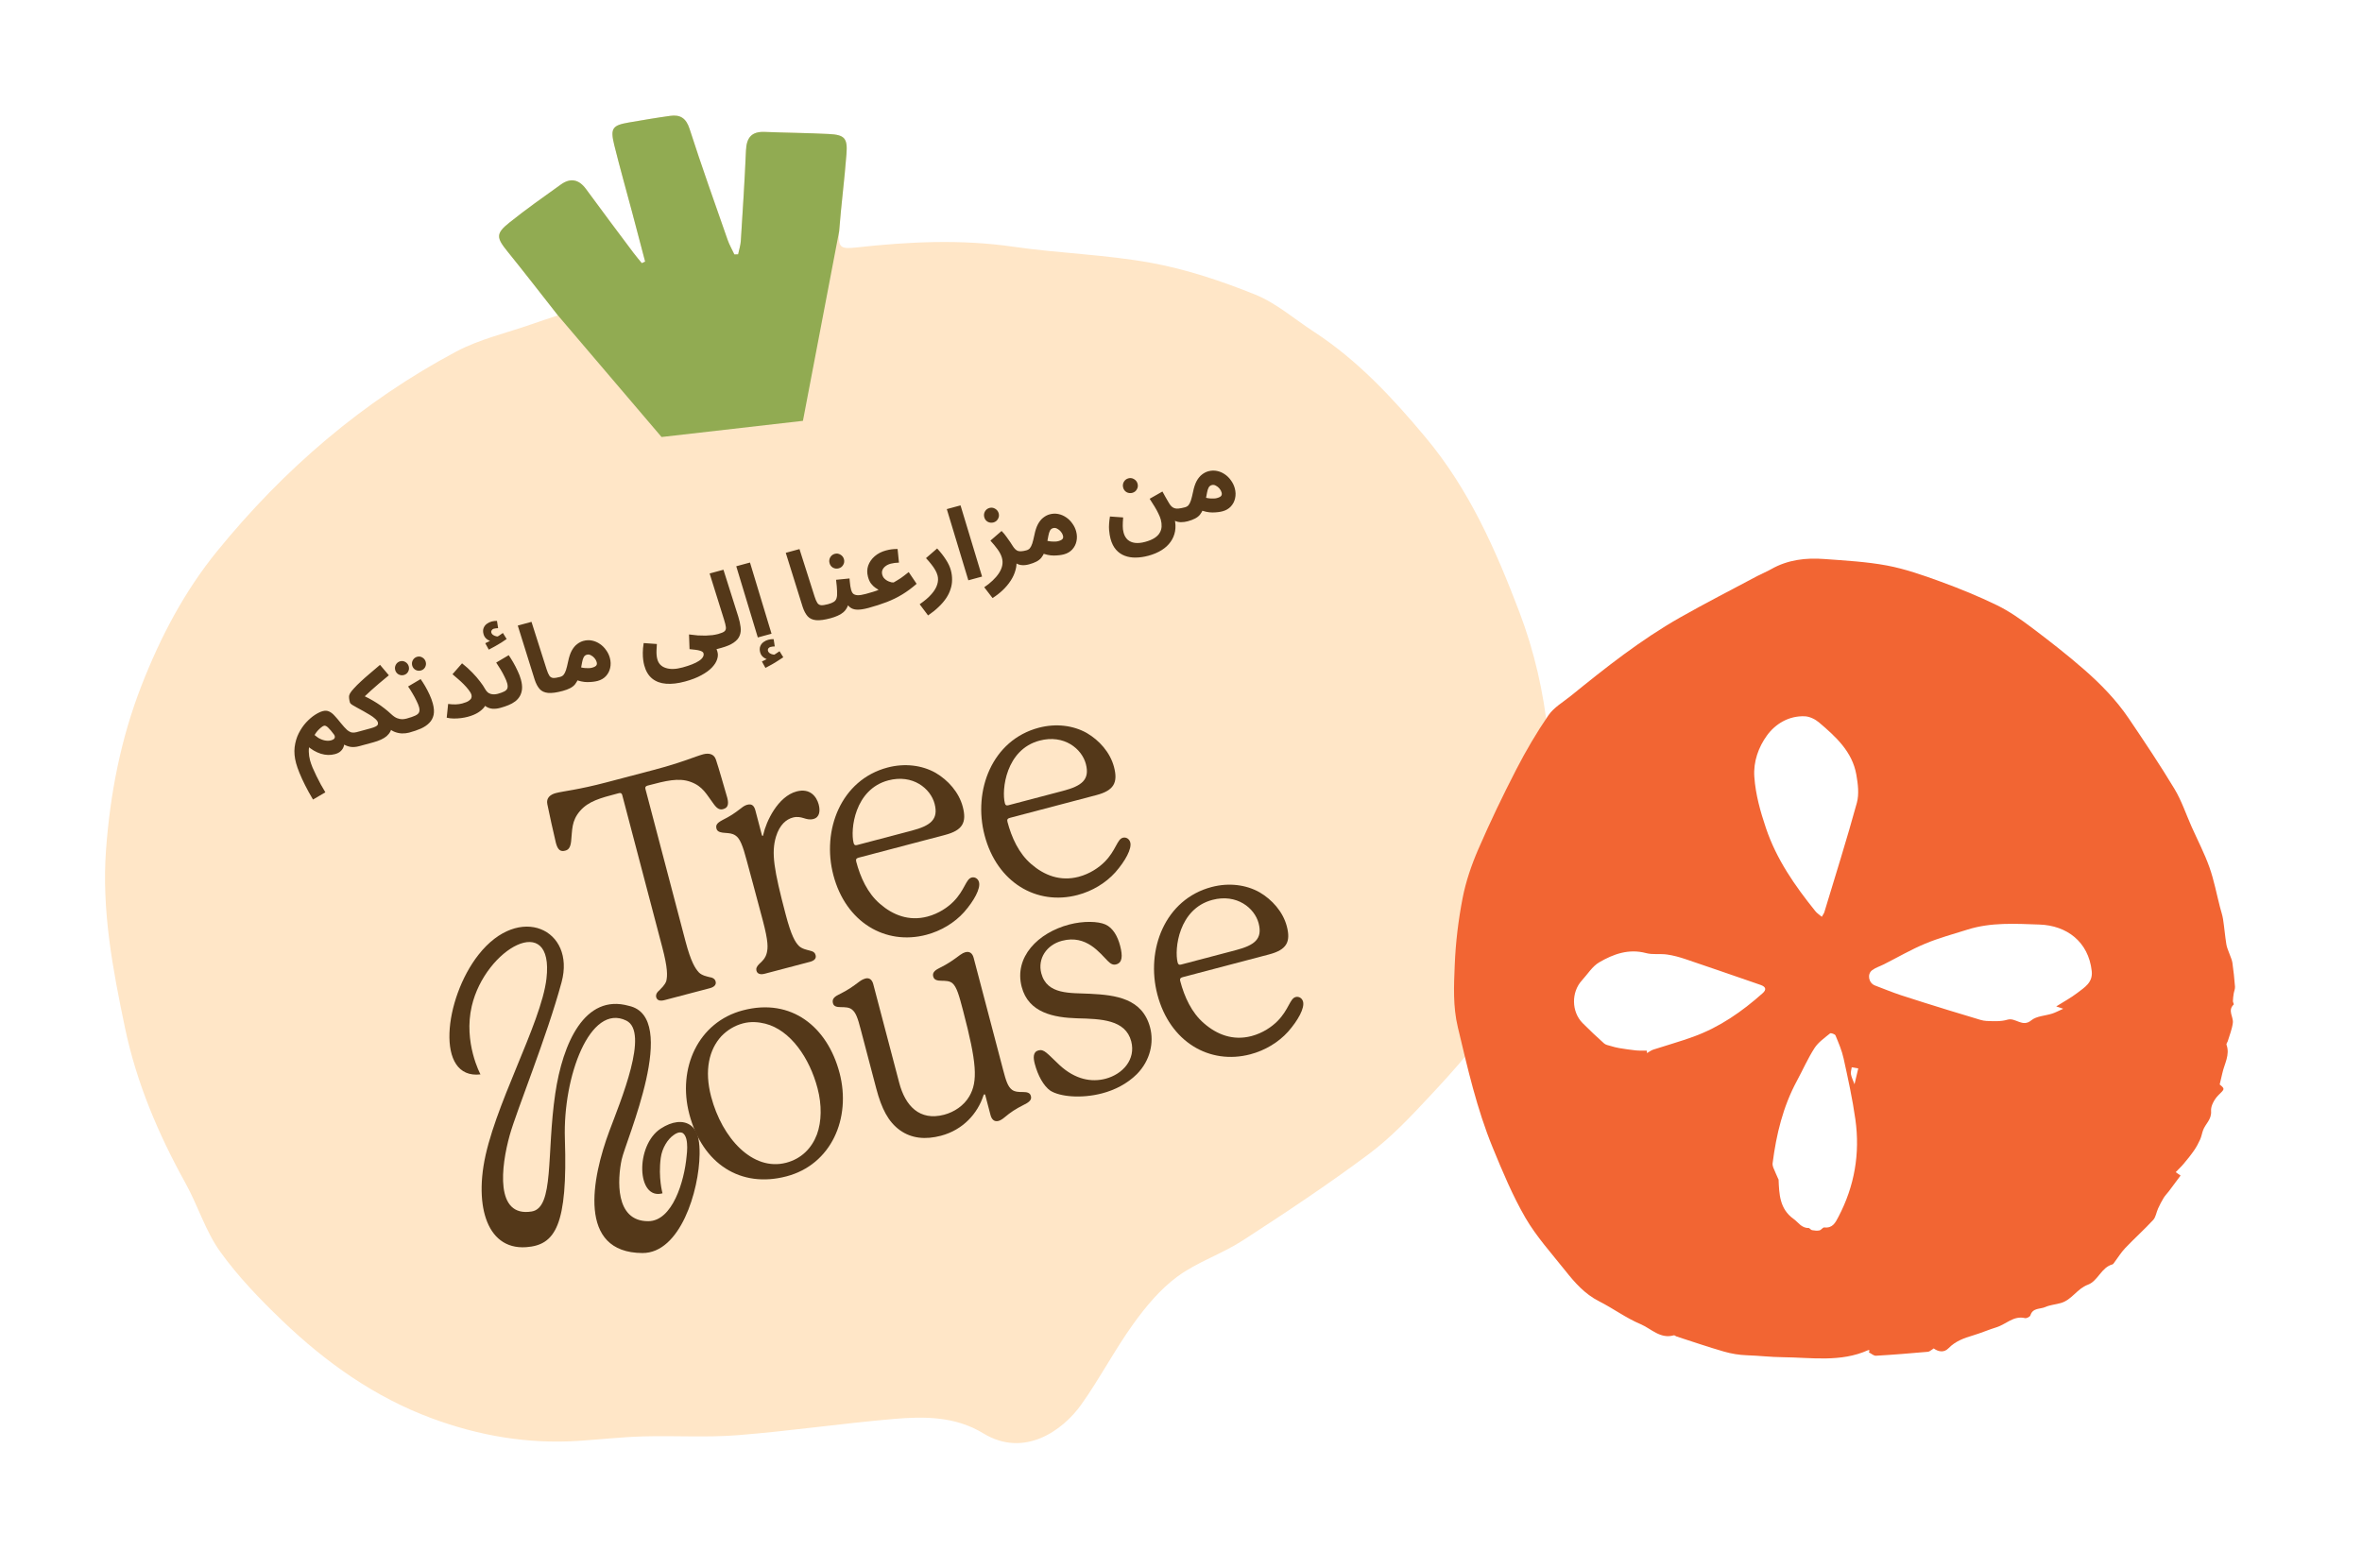 <svg width="372" height="247" viewBox="0 0 372 247" fill="none" xmlns="http://www.w3.org/2000/svg">
<g clip-path="url(#clip0_2001_218)">
<path d="M87.878 49.68C84.975 45.994 82.487 42.752 79.911 39.582C78.174 37.442 78.083 36.781 80.216 35.072C82.842 32.97 85.598 31.024 88.336 29.064C89.849 27.981 91.175 28.235 92.303 29.779C94.77 33.15 97.28 36.486 99.779 39.828C100.194 40.384 100.65 40.908 101.087 41.448C101.263 41.368 101.434 41.285 101.61 41.205C100.931 38.628 100.255 36.046 99.572 33.469C98.629 29.925 97.626 26.398 96.746 22.841C96.095 20.206 96.449 19.735 99.055 19.289C101.219 18.917 103.383 18.546 105.558 18.246C107.127 18.03 108.062 18.588 108.609 20.29C110.495 26.15 112.568 31.95 114.598 37.764C114.877 38.561 115.304 39.307 115.666 40.075C115.861 40.069 116.061 40.064 116.256 40.059C116.403 39.354 116.633 38.656 116.681 37.945C116.982 33.195 117.287 28.444 117.494 23.687C117.578 21.698 118.362 20.692 120.435 20.776C123.804 20.914 127.175 20.933 130.541 21.105C133.017 21.23 133.509 21.753 133.321 24.245C133.009 28.33 132.47 32.4 132.163 36.485C131.974 39.025 132.389 39.257 134.894 38.982C143.117 38.072 151.322 37.669 159.584 38.865C166.814 39.91 174.185 40.103 181.358 41.418C186.924 42.44 192.415 44.283 197.677 46.402C201.002 47.742 203.855 50.257 206.915 52.25C213.796 56.731 219.277 62.626 224.52 68.901C231.373 77.097 235.539 86.553 239.284 96.392C244.071 108.963 244.972 121.952 243.902 135.099C243.22 143.45 240.655 151.373 236.302 158.72C233.2 163.954 229.202 168.374 225.12 172.746C222.132 175.946 219.074 179.194 215.583 181.799C209.153 186.595 202.458 191.049 195.721 195.413C192.43 197.546 188.54 198.804 185.406 201.118C182.713 203.107 180.444 205.839 178.467 208.588C175.538 212.663 173.209 217.171 170.294 221.26C167.355 225.382 161.294 229.721 154.855 225.791C150.473 223.114 145.592 223.11 140.773 223.526C132.565 224.232 124.395 225.436 116.182 226.086C111.237 226.476 106.239 226.134 101.27 226.278C97.855 226.376 94.447 226.768 91.034 226.988C83.102 227.493 75.444 226.182 68.009 223.429C58.994 220.088 51.322 214.626 44.455 208.044C40.932 204.664 37.483 201.094 34.655 197.143C32.354 193.926 31.179 189.93 29.236 186.427C24.945 178.687 21.51 170.605 19.692 161.944C17.753 152.696 15.995 143.375 16.7 133.85C17.357 124.983 19.024 116.357 22.29 107.984C25.279 100.324 29.033 93.175 34.191 86.833C44.698 73.914 57.138 63.212 71.862 55.378C75.567 53.407 79.81 52.456 83.808 51.047C85.015 50.619 86.239 50.226 87.877 49.676L87.878 49.68Z" fill="#FFE6C7"/>
<path d="M132.155 36.49C132.463 32.406 133.002 28.335 133.313 24.25C133.505 21.758 133.01 21.236 130.534 21.11C127.168 20.939 123.797 20.92 120.428 20.782C118.355 20.698 117.574 21.699 117.486 23.692C117.284 28.448 116.975 33.2 116.674 37.95C116.63 38.661 116.396 39.359 116.249 40.064C116.053 40.069 115.854 40.075 115.658 40.08C115.297 39.312 114.87 38.566 114.59 37.77C112.56 31.956 110.487 26.156 108.601 20.295C108.055 18.594 107.124 18.035 105.55 18.252C103.376 18.551 101.212 18.923 99.048 19.294C96.442 19.741 96.088 20.211 96.739 22.846C97.619 26.404 98.621 29.93 99.565 33.474C100.252 36.051 100.924 38.633 101.603 41.211C101.427 41.29 101.255 41.373 101.079 41.453C100.642 40.913 100.187 40.389 99.772 39.834C97.273 36.492 94.758 33.156 92.296 29.784C91.167 28.24 89.841 27.986 88.329 29.07C85.591 31.029 82.839 32.974 80.209 35.077C78.071 36.787 78.166 37.444 79.904 39.587C82.476 42.758 84.968 45.999 87.87 49.685L104.19 68.842L126.457 66.296L132.148 36.495" fill="#91AB52"/>
<path d="M110.005 179.428C110.133 180.088 110.197 180.889 110.182 181.795C110.115 187.607 107.131 197.418 101.179 197.391C90.866 197.343 93.22 185.553 95.961 178.196C97.763 173.371 102.301 162.564 98.629 160.77C92.933 157.992 88.642 169.6 88.965 179.383C89.416 193.045 87.479 196.136 82.873 196.467C79.613 196.701 77.519 194.881 76.527 191.938C76.298 191.26 76.13 190.521 76.015 189.736C75.76 187.934 75.805 185.877 76.147 183.702C77.585 174.537 85.231 161.323 86.062 154.177C87.315 143.383 76.434 149.378 74.301 158.488C72.958 164.218 75.671 169.25 75.671 169.25C68.498 170.095 69.926 157.315 75.362 150.399C81.815 142.179 90.683 146.442 88.446 154.725C86.133 163.293 81.361 174.958 80.29 178.785C78.895 183.758 77.918 191.81 83.745 190.845C87.307 190.258 86.048 181.779 87.451 172.271C88.623 164.325 92.09 156.499 99.023 158.448C107.182 160.204 98.533 179.69 97.902 182.69C97.275 185.69 96.775 192.397 102.102 192.375C105.906 192.362 107.778 186.102 108.134 182.145C108.239 181.298 108.299 180.205 108.088 179.406C107.978 178.998 107.797 178.665 107.511 178.479C107.507 178.476 107.498 178.473 107.494 178.473C106.98 178.236 106.419 178.558 106.082 178.817C106.082 178.817 106.082 178.817 106.078 178.818C105.175 179.445 104.276 180.825 104.064 182.403C103.648 185.526 104.342 187.983 104.342 187.983C100.249 189.116 100.02 180.415 104.063 177.788C104.979 177.192 105.849 176.864 106.629 176.775C108.352 176.572 109.639 177.544 110.008 179.424L110.005 179.428Z" fill="#543819"/>
<path d="M113.932 127.453C113.452 127.578 113.029 127.536 112.381 126.627C111.278 125.169 110.731 123.873 108.747 123.162C106.873 122.475 104.758 123.031 102.261 123.686L101.974 123.762C101.687 123.838 101.579 124.018 101.645 124.262C101.645 124.262 101.721 124.549 107.954 148.251C108.827 151.568 109.501 152.571 110.073 153.193C110.56 153.68 111.371 153.827 111.759 153.932C112.397 154.02 112.631 154.32 112.707 154.608C112.859 155.186 112.382 155.516 111.804 155.669L104.648 157.55C104.022 157.714 103.493 157.647 103.341 157.072C103.265 156.785 103.37 156.397 103.832 156.016C104.069 155.747 104.701 155.222 104.934 154.545C105.129 153.722 105.174 152.528 104.301 149.211C98.069 125.514 97.992 125.222 97.992 125.222C97.927 124.983 97.747 124.875 97.508 124.939L97.169 125.027C94.574 125.709 92.703 126.204 91.36 127.737C89.982 129.332 90.144 130.731 89.949 132.528C89.831 133.638 89.437 133.898 89.004 134.008C88.284 134.199 87.847 133.901 87.553 132.795C87.147 131.052 86.483 128.141 86.2 126.674C85.996 125.699 86.675 125.162 87.54 124.934C88.74 124.618 90.954 124.447 95.566 123.232L102.867 121.312C107.527 120.085 109.492 119.159 110.738 118.827C111.603 118.599 112.462 118.735 112.76 119.684C113.236 121.102 114.04 123.971 114.545 125.691C114.835 126.797 114.552 127.281 113.927 127.445L113.932 127.453Z" fill="#543819"/>
<path d="M128.942 126.743C129.194 127.703 129.111 128.755 128.104 129.017C126.905 129.333 126.3 128.414 124.861 128.791C123.851 129.058 122.792 129.9 122.212 131.8C121.451 134.366 121.877 136.977 123.748 144.092C124.621 147.41 125.248 148.428 125.809 148.998C126.295 149.485 127.106 149.633 127.494 149.738C128.144 149.873 128.366 150.126 128.453 150.46C128.606 151.039 128.176 151.357 127.551 151.521L120.442 153.392C119.864 153.544 119.287 153.488 119.135 152.914C119.048 152.579 119.164 152.238 119.615 151.81C120.033 151.444 120.567 150.942 120.762 150.119C120.956 149.296 121.019 148.358 120.147 145.041C119.236 141.578 117.711 135.969 117.597 135.537C116.991 133.231 116.529 132.065 115.85 131.627C115.292 131.261 114.884 131.266 114.146 131.201C113.675 131.17 112.989 131.093 112.849 130.566C112.708 130.039 112.824 129.698 113.769 129.192C115.038 128.55 115.562 128.205 116.676 127.35C117.142 126.969 117.418 126.845 117.704 126.769C118.424 126.579 118.778 126.947 118.969 127.671C118.969 127.671 119.94 131.374 119.993 131.562C120.02 131.657 120.078 131.693 120.126 131.682C120.173 131.67 120.197 131.56 120.218 131.451C120.661 129.432 122.494 125.457 125.47 124.673C127.581 124.117 128.611 125.492 128.942 126.739L128.942 126.743Z" fill="#543819"/>
<path d="M154.186 138.964C154.453 139.975 153.413 141.891 151.833 143.692C150.325 145.372 148.197 146.655 145.892 147.26C139.456 148.956 133.207 145.304 131.249 137.855C129.389 130.787 132.438 122.844 139.787 120.909C142.523 120.189 145.239 120.553 147.349 121.744C149.29 122.879 151.025 124.786 151.63 127.092C152.274 129.544 151.629 130.795 148.841 131.526C135.441 135.054 135.248 135.103 135.248 135.103C134.91 135.191 134.744 135.339 134.848 135.724C135.491 138.176 136.621 140.706 138.605 142.395C140.604 144.131 143.131 145.161 146.064 144.391C147.841 143.922 149.274 142.929 150.167 142.025C151.951 140.217 152.11 138.483 153.022 138.239C153.548 138.099 154.049 138.432 154.185 138.96L154.186 138.964ZM134.986 133.118C134.986 133.118 135.033 133.106 143.585 130.855C146.514 130.085 147.852 129.114 147.192 126.616C146.56 124.211 143.749 121.919 139.908 122.932C134.576 124.334 133.898 130.733 134.439 132.799C134.527 133.138 134.699 133.194 134.986 133.118Z" fill="#543819"/>
<path d="M178.009 132.694C178.276 133.705 177.236 135.621 175.656 137.422C174.148 139.102 172.019 140.385 169.711 140.991C163.275 142.686 157.025 139.035 155.067 131.585C153.208 124.518 156.257 116.575 163.605 114.639C166.342 113.92 169.058 114.283 171.167 115.474C173.109 116.609 174.844 118.516 175.449 120.822C176.093 123.274 175.448 124.525 172.66 125.257C159.26 128.784 159.067 128.834 159.067 128.834C158.729 128.921 158.563 129.069 158.666 129.455C159.31 131.906 160.44 134.436 162.424 136.125C164.423 137.861 166.95 138.891 169.883 138.121C171.66 137.653 173.092 136.659 173.986 135.755C175.77 133.948 175.929 132.21 176.841 131.97C177.367 131.829 177.867 132.163 178.004 132.69L178.009 132.694ZM158.809 126.851C158.809 126.851 158.856 126.84 167.408 124.588C170.338 123.819 171.675 122.848 171.016 120.35C170.383 117.945 167.572 115.653 163.731 116.666C158.4 118.068 157.722 124.467 158.262 126.533C158.35 126.872 158.518 126.928 158.809 126.851Z" fill="#543819"/>
<path d="M132.217 168.983C134.114 176.192 130.891 183.466 123.876 185.309C116.673 187.206 110.636 183.396 108.564 175.513C106.667 168.304 109.938 161.019 116.999 159.16C124.682 157.138 130.331 161.821 132.213 168.983L132.217 168.983ZM120.534 161.262C119.433 160.986 118.23 160.893 117.026 161.21C115.682 161.564 114.534 162.277 113.605 163.24C111.689 165.337 110.898 168.578 112 172.761C113.718 179.298 118.542 184.555 123.826 183.165C126.228 182.532 127.846 180.873 128.664 178.704C129.409 176.656 129.449 174.077 128.756 171.432C127.507 166.674 124.5 162.271 120.534 161.262Z" fill="#543819"/>
<path d="M161.453 173.932C159.778 174.782 159.214 175.191 158.203 176.022C157.871 176.314 157.509 176.512 157.269 176.577C156.55 176.767 156.169 176.301 155.993 175.628C155.993 175.628 155.209 172.649 155.171 172.503C155.144 172.409 155.085 172.373 155.038 172.384C154.991 172.395 154.944 172.411 154.884 172.579C153.979 175.387 151.686 177.996 148.179 178.918C145.777 179.55 143.569 179.36 141.736 178.045C139.902 176.73 138.839 174.644 138.005 171.472L135.551 162.146C135.098 160.414 134.807 159.513 134.163 159.017C133.715 158.671 133.146 158.667 132.424 158.653C131.859 158.649 131.326 158.582 131.189 158.054C131.064 157.574 131.153 157.139 132.063 156.695C133.608 155.93 134.251 155.452 135.412 154.582C135.759 154.337 136.081 154.198 136.274 154.149C136.994 153.959 137.375 154.425 137.538 155.051C137.538 155.051 141.04 168.367 141.623 170.579C142.571 174.183 144.804 176.628 148.697 175.603C150.281 175.184 151.812 174.168 152.659 172.71C154.039 170.342 153.835 167.415 151.674 159.194C151.069 156.888 150.688 155.444 149.97 154.861C149.521 154.515 148.952 154.511 148.231 154.497C147.713 154.481 147.133 154.425 146.981 153.851C146.855 153.371 147.007 152.971 147.87 152.538C149.414 151.774 150.14 151.222 151.218 150.425C151.565 150.181 151.794 150.069 152.033 150.004C152.753 149.813 153.17 150.221 153.345 150.894L157.985 168.535C158.439 170.267 158.73 171.168 159.373 171.665C159.822 172.01 160.496 172.035 161.112 172.028C161.677 172.033 162.21 172.1 162.347 172.627C162.462 173.06 162.403 173.433 161.458 173.94L161.453 173.932Z" fill="#543819"/>
<path d="M166.869 167.78C169.378 170.102 171.949 170.504 174.111 169.936C176.848 169.216 178.903 166.877 178.16 164.039C177.261 160.628 173.432 160.506 169.658 160.416C165.982 160.304 161.986 159.557 160.912 155.472C159.674 150.762 163.494 146.929 168.394 145.641C170.603 145.058 172.93 145.116 174.091 145.632C175.315 146.184 176.03 147.537 176.411 148.981C176.841 150.614 176.759 151.666 175.795 151.917C175.316 152.043 174.964 151.879 174.477 151.392C173.235 150.176 171.113 147.191 167.271 148.2C164.821 148.843 163.392 151.019 163.997 153.325C164.896 156.737 168.552 156.394 171.674 156.549C175.785 156.751 179.936 157.303 181.136 161.872C181.757 164.229 181.166 167.055 179.057 169.202C177.511 170.74 175.557 171.714 173.591 172.232C170.277 173.104 166.901 172.759 165.417 171.812C164.348 171.065 163.447 169.401 162.967 167.575C162.716 166.615 162.68 165.7 163.545 165.471C164.457 165.231 164.899 165.938 166.874 167.783L166.869 167.78Z" fill="#543819"/>
<path d="M205.223 157.787C205.49 158.799 204.451 160.715 202.871 162.516C201.362 164.196 199.234 165.479 196.926 166.085C190.489 167.78 184.24 164.128 182.282 156.679C180.422 149.611 183.471 141.668 190.82 139.733C193.556 139.013 196.273 139.377 198.382 140.568C200.323 141.703 202.058 143.61 202.663 145.916C203.307 148.368 202.662 149.619 199.874 150.35C186.474 153.878 186.282 153.927 186.282 153.927C185.947 154.015 185.778 154.163 185.881 154.548C186.525 157 187.654 159.53 189.638 161.219C191.634 162.955 194.164 163.985 197.098 163.215C198.875 162.747 200.307 161.753 201.201 160.849C202.984 159.042 203.143 157.303 204.055 157.063C204.582 156.927 205.082 157.256 205.219 157.784L205.223 157.787ZM186.019 151.946C186.019 151.946 186.067 151.934 194.618 149.683C197.548 148.913 198.885 147.943 198.226 145.444C197.594 143.04 194.783 140.747 190.942 141.76C185.61 143.162 184.932 149.561 185.473 151.627C185.56 151.962 185.733 152.022 186.019 151.946Z" fill="#543819"/>
<path d="M49.297 125.953C48.831 125.174 48.417 124.424 48.056 123.704C47.697 122.994 47.398 122.341 47.158 121.743C46.922 121.155 46.747 120.655 46.635 120.243C46.387 119.327 46.31 118.475 46.405 117.686C46.508 116.885 46.721 116.164 47.045 115.523C47.376 114.869 47.763 114.3 48.206 113.815C48.659 113.327 49.116 112.933 49.575 112.631C50.045 112.326 50.461 112.125 50.821 112.027C51.191 111.927 51.522 111.942 51.812 112.074C52.112 112.202 52.405 112.426 52.691 112.747C52.984 113.054 53.309 113.435 53.665 113.891C54.063 114.38 54.393 114.744 54.657 114.982C54.928 115.206 55.18 115.342 55.414 115.389C55.645 115.426 55.889 115.41 56.147 115.34C56.538 115.233 56.849 115.26 57.08 115.418C57.308 115.566 57.463 115.789 57.544 116.088C57.63 116.407 57.595 116.704 57.437 116.979C57.277 117.243 56.991 117.432 56.579 117.543C56.075 117.68 55.615 117.717 55.2 117.653C54.782 117.578 54.38 117.422 53.995 117.184L54.297 116.588C54.291 116.932 54.241 117.255 54.146 117.557C54.059 117.846 53.901 118.099 53.672 118.316C53.454 118.53 53.149 118.69 52.758 118.796C52.408 118.891 52.044 118.935 51.666 118.927C51.299 118.916 50.922 118.853 50.537 118.736C50.162 118.617 49.785 118.449 49.405 118.231C49.023 118.003 48.643 117.725 48.266 117.396L48.808 117.133C48.677 117.545 48.618 117.981 48.633 118.441C48.647 118.901 48.712 119.342 48.826 119.764C48.916 120.094 49.045 120.468 49.214 120.886C49.396 121.312 49.599 121.754 49.823 122.213C50.05 122.682 50.284 123.138 50.526 123.58C50.781 124.031 51.019 124.441 51.241 124.812L49.297 125.953ZM52.136 116.628C52.332 116.574 52.479 116.507 52.578 116.425C52.685 116.329 52.739 116.221 52.739 116.099C52.749 115.975 52.703 115.844 52.599 115.706C52.42 115.456 52.252 115.242 52.093 115.064C51.944 114.884 51.804 114.734 51.672 114.615C51.551 114.493 51.434 114.409 51.322 114.362C51.22 114.312 51.123 114.3 51.03 114.325C50.896 114.361 50.744 114.452 50.574 114.598C50.401 114.734 50.233 114.89 50.071 115.066C49.909 115.243 49.778 115.411 49.677 115.571C49.574 115.72 49.521 115.829 49.517 115.896L49.193 115.437C49.477 115.747 49.786 116.011 50.121 116.23C50.465 116.435 50.812 116.573 51.162 116.643C51.513 116.714 51.838 116.709 52.136 116.628ZM56.612 117.534L56.18 115.331L58.342 114.744C58.702 114.646 58.969 114.551 59.143 114.46C59.328 114.366 59.444 114.267 59.494 114.166C59.541 114.053 59.548 113.935 59.514 113.812C59.464 113.627 59.323 113.433 59.091 113.231C58.87 113.025 58.594 112.824 58.264 112.626C57.944 112.426 57.609 112.229 57.258 112.037C56.905 111.835 56.568 111.65 56.246 111.483C55.934 111.313 55.673 111.163 55.461 111.033C55.256 110.89 55.142 110.777 55.12 110.694C55.042 110.406 54.996 110.176 54.982 110.002C54.965 109.819 54.968 109.669 54.992 109.552C55.026 109.432 55.069 109.327 55.121 109.235C55.249 109.013 55.458 108.746 55.75 108.434C56.038 108.113 56.386 107.764 56.792 107.389C57.206 107 57.674 106.586 58.195 106.146C58.714 105.695 59.266 105.225 59.852 104.734L61.243 106.379C60.645 106.862 60.113 107.305 59.648 107.708C59.19 108.097 58.779 108.458 58.416 108.788C58.06 109.106 57.742 109.402 57.463 109.677C57.194 109.949 56.954 110.202 56.741 110.437L56.585 109.252C57.131 109.513 57.63 109.764 58.083 110.006C58.535 110.248 58.962 110.497 59.363 110.753C59.764 111.008 60.148 111.28 60.513 111.568C60.889 111.853 61.263 112.171 61.635 112.523C61.959 112.822 62.263 113.027 62.547 113.138C62.842 113.246 63.111 113.3 63.354 113.3C63.605 113.287 63.823 113.256 64.008 113.205C64.4 113.099 64.705 113.126 64.926 113.288C65.154 113.436 65.309 113.659 65.39 113.958C65.476 114.277 65.441 114.574 65.283 114.849C65.123 115.113 64.842 115.3 64.441 115.409C64.101 115.501 63.72 115.544 63.298 115.537C62.874 115.519 62.455 115.423 62.043 115.248C61.63 115.072 61.274 114.777 60.973 114.361L61.824 114.196C61.759 114.568 61.65 114.901 61.498 115.196C61.354 115.479 61.157 115.731 60.908 115.954C60.656 116.166 60.353 116.353 59.999 116.515C59.646 116.678 59.237 116.822 58.774 116.947L56.612 117.534ZM64.453 115.405L64.021 113.202C64.638 113.034 65.104 112.875 65.416 112.723C65.729 112.572 65.925 112.398 66.003 112.199C66.09 111.988 66.09 111.723 66.003 111.404C65.925 111.115 65.79 110.782 65.599 110.403C65.417 110.021 65.207 109.63 64.966 109.232C64.735 108.83 64.504 108.467 64.272 108.143L66.244 106.978C66.472 107.292 66.712 107.663 66.961 108.093C67.21 108.523 67.443 108.973 67.66 109.445C67.873 109.907 68.042 110.364 68.165 110.817C68.355 111.517 68.397 112.119 68.29 112.623C68.181 113.117 67.953 113.538 67.606 113.886C67.268 114.232 66.829 114.528 66.288 114.775C65.744 115.011 65.133 115.221 64.453 115.405ZM66.29 105.622C65.992 105.703 65.706 105.67 65.434 105.523C65.17 105.363 64.998 105.139 64.92 104.85C64.839 104.552 64.872 104.267 65.019 103.995C65.177 103.72 65.405 103.542 65.703 103.461C65.991 103.382 66.268 103.423 66.532 103.584C66.797 103.744 66.97 103.973 67.051 104.272C67.129 104.56 67.095 104.84 66.947 105.112C66.797 105.374 66.578 105.544 66.29 105.622ZM63.615 106.332C63.316 106.413 63.031 106.38 62.759 106.233C62.494 106.073 62.323 105.848 62.245 105.56C62.163 105.262 62.197 104.976 62.344 104.704C62.501 104.429 62.729 104.252 63.028 104.17C63.316 104.092 63.592 104.133 63.857 104.294C64.121 104.454 64.294 104.683 64.375 104.982C64.454 105.27 64.419 105.55 64.272 105.822C64.122 106.084 63.903 106.254 63.615 106.332ZM72.782 110.823C73.245 110.697 73.589 110.56 73.814 110.41C74.038 110.261 74.179 110.107 74.235 109.948C74.291 109.789 74.299 109.632 74.257 109.478C74.19 109.231 74.039 108.962 73.806 108.672C73.582 108.379 73.319 108.08 73.015 107.775C72.712 107.471 72.402 107.185 72.086 106.917C71.78 106.646 71.506 106.411 71.264 106.212L72.771 104.493C73.375 104.97 73.917 105.458 74.395 105.958C74.871 106.448 75.274 106.914 75.603 107.355C75.943 107.793 76.202 108.176 76.379 108.503C76.551 108.81 76.745 109.034 76.96 109.175C77.182 109.302 77.416 109.371 77.662 109.382C77.909 109.392 78.145 109.367 78.371 109.305C78.763 109.199 79.068 109.227 79.289 109.388C79.517 109.536 79.672 109.759 79.753 110.058C79.839 110.377 79.804 110.674 79.646 110.949C79.496 111.211 79.216 111.397 78.804 111.509C78.351 111.632 77.938 111.678 77.565 111.647C77.191 111.615 76.85 111.498 76.541 111.295C76.231 111.091 75.938 110.806 75.662 110.439L76.658 110.384C76.654 110.695 76.536 111.014 76.305 111.342C76.081 111.657 75.748 111.958 75.306 112.243C74.872 112.516 74.33 112.74 73.682 112.916C73.373 113 73.021 113.068 72.626 113.12C72.242 113.169 71.85 113.193 71.451 113.19C71.063 113.185 70.698 113.141 70.354 113.057L70.578 110.891C71.004 110.952 71.403 110.976 71.775 110.964C72.158 110.948 72.493 110.901 72.782 110.823ZM78.824 111.504L78.391 109.3C78.844 109.177 79.191 109.05 79.431 108.918C79.682 108.784 79.842 108.619 79.911 108.423C79.976 108.218 79.966 107.955 79.879 107.636C79.801 107.348 79.666 107.014 79.475 106.635C79.294 106.253 79.083 105.863 78.842 105.464C78.601 105.065 78.37 104.702 78.148 104.376L80.12 103.21C80.338 103.527 80.572 103.9 80.822 104.33C81.071 104.759 81.304 105.21 81.52 105.682C81.744 106.14 81.918 106.596 82.041 107.049C82.195 107.615 82.252 108.114 82.215 108.544C82.174 108.964 82.06 109.337 81.872 109.665C81.692 109.979 81.447 110.255 81.136 110.495C80.833 110.721 80.482 110.915 80.084 111.079C79.687 111.242 79.266 111.384 78.824 111.504ZM76.982 102.338L76.426 101.329C76.769 101.169 77.023 101.045 77.187 100.956C77.361 100.865 77.544 100.765 77.736 100.658L77.686 101.086C77.393 101.066 77.087 100.956 76.767 100.755C76.455 100.541 76.252 100.26 76.157 99.909C76.056 99.539 76.057 99.218 76.16 98.947C76.264 98.676 76.43 98.454 76.659 98.281C76.889 98.108 77.142 97.984 77.42 97.909C77.575 97.867 77.722 97.838 77.861 97.822C78.011 97.803 78.148 97.799 78.272 97.81L78.451 98.955C78.342 98.962 78.234 98.97 78.125 98.977C78.016 98.984 77.9 99.005 77.777 99.038C77.643 99.075 77.532 99.155 77.444 99.278C77.364 99.388 77.34 99.505 77.374 99.629C77.421 99.804 77.525 99.942 77.685 100.042C77.844 100.142 78.018 100.211 78.205 100.249C78.4 100.273 78.555 100.275 78.671 100.255L77.847 100.578C78.105 100.43 78.348 100.287 78.576 100.148C78.8 99.999 79.01 99.853 79.203 99.712L79.793 100.663C79.561 100.826 79.285 101.011 78.966 101.219C78.654 101.414 78.326 101.609 77.98 101.802C77.645 101.992 77.312 102.171 76.982 102.338ZM88.619 108.844C87.662 109.104 86.894 109.208 86.316 109.154C85.748 109.099 85.305 108.893 84.988 108.537C84.667 108.171 84.405 107.673 84.201 107.043L81.546 98.546L83.707 97.959L86.082 105.421C86.231 105.889 86.379 106.231 86.525 106.445C86.672 106.659 86.87 106.777 87.119 106.798C87.378 106.816 87.734 106.763 88.187 106.641C88.578 106.534 88.884 106.562 89.104 106.723C89.332 106.871 89.487 107.094 89.568 107.393C89.655 107.712 89.619 108.009 89.462 108.284C89.302 108.548 89.021 108.735 88.619 108.844ZM88.64 108.838L88.208 106.635C88.444 106.571 88.63 106.459 88.764 106.301C88.905 106.13 89.031 105.881 89.141 105.553C89.248 105.214 89.359 104.769 89.475 104.218C89.616 103.517 89.804 102.946 90.038 102.507C90.283 102.065 90.561 101.724 90.871 101.485C91.19 101.233 91.529 101.058 91.889 100.96C92.342 100.837 92.791 100.82 93.235 100.909C93.679 100.999 94.092 101.174 94.472 101.436C94.85 101.687 95.175 102.008 95.447 102.398C95.726 102.775 95.927 103.191 96.05 103.643C96.198 104.189 96.214 104.715 96.097 105.222C95.988 105.716 95.763 106.148 95.421 106.517C95.086 106.873 94.657 107.122 94.132 107.265C93.689 107.385 93.153 107.447 92.525 107.452C91.896 107.457 91.19 107.301 90.408 106.983L90.688 104.9C91.238 105.094 91.733 105.208 92.174 105.243C92.624 105.275 92.984 105.255 93.251 105.182C93.457 105.127 93.621 105.06 93.744 104.982C93.867 104.905 93.946 104.811 93.983 104.702C94.02 104.593 94.017 104.461 93.975 104.306C93.916 104.09 93.805 103.883 93.64 103.684C93.476 103.486 93.285 103.333 93.068 103.226C92.859 103.106 92.641 103.077 92.415 103.138C92.198 103.197 92.035 103.33 91.926 103.536C91.823 103.73 91.741 103.995 91.678 104.333C91.622 104.658 91.55 105.042 91.46 105.486C91.352 106.024 91.228 106.483 91.088 106.864C90.946 107.234 90.771 107.547 90.564 107.802C90.364 108.044 90.105 108.247 89.784 108.412C89.475 108.573 89.093 108.715 88.64 108.838ZM113.554 102.074L113.121 99.871C113.595 99.742 113.922 99.603 114.103 99.455C114.281 99.296 114.354 99.077 114.322 98.798C114.288 98.509 114.189 98.105 114.026 97.585L111.761 90.342L113.938 89.751L116.276 97.14C116.459 97.732 116.58 98.279 116.639 98.783C116.706 99.273 116.657 99.723 116.492 100.132C116.337 100.539 116.022 100.907 115.547 101.234C115.083 101.559 114.419 101.839 113.554 102.074ZM101.464 104.809C101.4 104.573 101.345 104.289 101.3 103.959C101.254 103.629 101.233 103.247 101.238 102.815C101.239 102.373 101.285 101.868 101.374 101.303L103.454 101.451C103.427 101.801 103.409 102.121 103.399 102.411C103.387 102.69 103.391 102.949 103.411 103.187C103.429 103.414 103.467 103.636 103.525 103.852C103.618 104.192 103.772 104.476 103.989 104.704C104.219 104.94 104.503 105.112 104.841 105.219C105.183 105.336 105.573 105.39 106.013 105.382C106.463 105.37 106.961 105.29 107.506 105.142C108.073 104.988 108.57 104.825 108.999 104.654C109.438 104.479 109.798 104.299 110.078 104.112C110.37 103.922 110.575 103.723 110.695 103.513C110.818 103.314 110.851 103.112 110.795 102.906C110.77 102.813 110.711 102.736 110.616 102.673C110.532 102.607 110.4 102.549 110.221 102.498C110.051 102.445 109.829 102.4 109.554 102.364C109.289 102.326 108.97 102.291 108.597 102.259L108.516 99.944C109.009 100.009 109.47 100.06 109.901 100.098C110.338 100.123 110.75 100.133 111.135 100.128C111.518 100.112 111.876 100.087 112.209 100.052C112.539 100.006 112.843 99.946 113.121 99.871C113.513 99.764 113.818 99.792 114.039 99.953C114.257 100.104 114.406 100.328 114.487 100.627C114.574 100.946 114.539 101.243 114.381 101.518C114.221 101.783 113.945 101.968 113.554 102.074C113.472 102.096 113.389 102.119 113.307 102.141C113.235 102.161 113.158 102.182 113.075 102.204C113.003 102.224 112.926 102.245 112.844 102.267C112.892 102.364 112.926 102.449 112.946 102.521C112.968 102.603 112.989 102.681 113.009 102.753C113.101 103.092 113.076 103.469 112.934 103.884C112.803 104.295 112.536 104.716 112.133 105.146C111.73 105.576 111.177 105.98 110.473 106.359C109.782 106.746 108.922 107.079 107.893 107.358C106.781 107.66 105.784 107.776 104.903 107.706C104.035 107.643 103.304 107.372 102.709 106.892C102.128 106.42 101.713 105.726 101.464 104.809ZM119.349 100.418L115.956 89.203L118.118 88.616L121.511 99.831L119.349 100.418ZM120.552 105.214L119.996 104.205C120.34 104.045 120.593 103.921 120.757 103.832C120.931 103.741 121.114 103.641 121.306 103.534L121.256 103.962C120.964 103.942 120.656 103.826 120.334 103.616C120.024 103.412 119.822 103.136 119.727 102.786C119.626 102.415 119.628 102.094 119.731 101.823C119.834 101.552 120 101.33 120.23 101.157C120.459 100.984 120.713 100.86 120.991 100.784C121.145 100.743 121.292 100.714 121.431 100.698C121.581 100.679 121.718 100.675 121.843 100.686L122.021 101.831C121.912 101.838 121.804 101.846 121.695 101.853C121.587 101.861 121.471 101.881 121.347 101.915C121.213 101.951 121.101 102.026 121.01 102.139C120.932 102.259 120.91 102.381 120.944 102.505C120.991 102.68 121.095 102.817 121.255 102.918C121.415 103.018 121.587 103.082 121.771 103.109C121.968 103.144 122.125 103.151 122.241 103.131L121.417 103.454C121.675 103.306 121.917 103.158 122.142 103.009C122.369 102.869 122.58 102.729 122.774 102.588L123.363 103.539C123.131 103.702 122.854 103.882 122.532 104.08C122.223 104.285 121.896 104.485 121.55 104.678C121.215 104.868 120.882 105.047 120.552 105.214ZM130.826 97.385C129.868 97.645 129.101 97.748 128.522 97.695C127.955 97.639 127.512 97.433 127.194 97.078C126.874 96.711 126.611 96.213 126.407 95.584L123.752 87.086L125.914 86.499L128.288 93.962C128.437 94.43 128.585 94.771 128.732 94.986C128.878 95.2 129.076 95.317 129.325 95.338C129.584 95.356 129.94 95.304 130.393 95.181C130.784 95.075 131.09 95.102 131.311 95.263C131.539 95.412 131.693 95.635 131.774 95.933C131.861 96.252 131.826 96.549 131.668 96.824C131.508 97.089 131.227 97.276 130.826 97.385ZM130.847 97.379L130.414 95.175C130.805 95.069 131.104 94.949 131.311 94.816C131.528 94.679 131.675 94.485 131.75 94.232C131.832 93.967 131.861 93.605 131.836 93.148C131.822 92.688 131.768 92.083 131.676 91.335L133.791 91.125C133.812 91.285 133.83 91.474 133.845 91.691C133.87 91.905 133.896 92.124 133.924 92.349C133.959 92.56 134.002 92.759 134.052 92.944C134.12 93.191 134.228 93.388 134.379 93.535C134.537 93.669 134.767 93.745 135.07 93.762C135.384 93.776 135.808 93.711 136.343 93.565C136.735 93.459 137.04 93.487 137.261 93.648C137.479 93.799 137.628 94.023 137.709 94.322C137.796 94.641 137.761 94.938 137.603 95.213C137.453 95.475 137.177 95.66 136.776 95.769C136.066 95.962 135.471 96.052 134.992 96.038C134.513 96.024 134.122 95.887 133.819 95.627C133.516 95.366 133.259 94.967 133.046 94.427L133.787 94.226C133.736 94.771 133.628 95.226 133.462 95.591C133.293 95.947 133.073 96.238 132.804 96.466C132.534 96.694 132.23 96.876 131.891 97.013C131.565 97.156 131.217 97.278 130.847 97.379ZM132.097 89.529C131.778 89.616 131.476 89.582 131.191 89.427C130.916 89.269 130.735 89.031 130.649 88.712C130.562 88.393 130.596 88.091 130.751 87.806C130.916 87.518 131.158 87.33 131.477 87.244C131.786 87.16 132.079 87.202 132.357 87.37C132.645 87.535 132.832 87.777 132.919 88.096C133.005 88.415 132.965 88.713 132.797 88.991C132.639 89.266 132.406 89.445 132.097 89.529ZM136.773 95.77L136.34 93.566C136.824 93.435 137.193 93.329 137.448 93.249C137.713 93.166 137.91 93.101 138.041 93.055C138.17 92.998 138.279 92.951 138.369 92.916C138.238 92.841 138.063 92.728 137.846 92.577C137.628 92.426 137.41 92.215 137.192 91.942C136.985 91.667 136.823 91.313 136.705 90.881C136.535 90.253 136.545 89.659 136.735 89.099C136.936 88.536 137.278 88.045 137.761 87.626C138.245 87.208 138.831 86.905 139.521 86.718C139.85 86.628 140.159 86.566 140.449 86.532C140.748 86.495 141.053 86.478 141.364 86.483L141.581 88.629C141.362 88.633 141.134 88.65 140.899 88.681C140.664 88.712 140.46 88.751 140.285 88.798C139.945 88.89 139.662 89.028 139.435 89.211C139.216 89.381 139.061 89.584 138.97 89.818C138.886 90.04 138.881 90.285 138.954 90.552C139.001 90.727 139.077 90.883 139.18 91.021C139.294 91.156 139.42 91.271 139.556 91.367C139.693 91.462 139.835 91.54 139.984 91.599C140.133 91.658 140.272 91.703 140.402 91.734C140.539 91.752 140.652 91.76 140.74 91.758C140.978 91.616 141.182 91.495 141.354 91.393C141.533 91.278 141.702 91.171 141.863 91.072C142.032 90.96 142.212 90.828 142.403 90.677C142.594 90.525 142.831 90.34 143.114 90.119L144.362 91.969C143.612 92.626 142.857 93.184 142.098 93.644C141.339 94.105 140.529 94.501 139.669 94.835C138.809 95.168 137.843 95.479 136.773 95.77ZM146.166 96.95L144.842 95.187C145.643 94.638 146.267 94.104 146.711 93.585C147.167 93.064 147.466 92.557 147.609 92.065C147.762 91.571 147.777 91.097 147.654 90.644C147.575 90.356 147.453 90.068 147.287 89.782C147.118 89.485 146.909 89.183 146.659 88.874C146.42 88.564 146.146 88.246 145.837 87.921L147.595 86.399C148.143 86.991 148.6 87.574 148.966 88.149C149.342 88.721 149.604 89.28 149.752 89.825C149.889 90.33 149.954 90.832 149.946 91.331C149.948 91.828 149.87 92.313 149.711 92.788C149.566 93.269 149.336 93.746 149.022 94.218C148.708 94.69 148.314 95.151 147.839 95.6C147.367 96.06 146.809 96.51 146.166 96.95ZM152.508 91.415L149.115 80.2L151.277 79.613L154.67 90.828L152.508 91.415ZM156.318 94.21L155.011 92.509C155.506 92.176 155.947 91.824 156.333 91.454C156.729 91.081 157.056 90.699 157.315 90.309C157.574 89.918 157.748 89.522 157.838 89.122C157.926 88.711 157.914 88.3 157.802 87.888C157.684 87.456 157.458 87.009 157.123 86.547C156.787 86.086 156.408 85.625 155.985 85.165L157.743 83.643C158.015 83.912 158.269 84.214 158.503 84.548C158.745 84.869 158.951 85.161 159.122 85.424C159.293 85.687 159.408 85.866 159.467 85.961C159.745 86.416 160.03 86.692 160.322 86.79C160.624 86.885 161.058 86.855 161.624 86.701C162.016 86.595 162.321 86.623 162.542 86.784C162.77 86.932 162.925 87.155 163.006 87.454C163.092 87.773 163.057 88.07 162.899 88.345C162.739 88.609 162.458 88.796 162.057 88.905C161.635 89.02 161.247 89.058 160.895 89.022C160.542 88.985 160.236 88.874 159.976 88.691C159.726 88.504 159.533 88.258 159.395 87.953L160.054 88.123C160.14 88.685 160.1 89.249 159.933 89.813C159.779 90.386 159.526 90.941 159.174 91.478C158.823 92.016 158.401 92.517 157.908 92.983C157.416 93.448 156.886 93.857 156.318 94.21ZM156.467 82.299C156.148 82.386 155.845 82.352 155.56 82.197C155.285 82.04 155.105 81.801 155.018 81.482C154.931 81.163 154.965 80.861 155.12 80.576C155.285 80.288 155.527 80.1 155.846 80.014C156.155 79.93 156.448 79.972 156.726 80.14C157.014 80.305 157.201 80.547 157.288 80.866C157.374 81.185 157.334 81.483 157.166 81.761C157.009 82.036 156.775 82.215 156.467 82.299ZM162.075 88.9L161.643 86.696C161.88 86.632 162.065 86.521 162.199 86.363C162.34 86.192 162.466 85.942 162.576 85.614C162.683 85.275 162.794 84.831 162.91 84.28C163.051 83.578 163.239 83.008 163.473 82.569C163.718 82.126 163.996 81.786 164.306 81.546C164.625 81.294 164.964 81.119 165.324 81.021C165.777 80.898 166.226 80.882 166.67 80.971C167.115 81.06 167.527 81.236 167.907 81.497C168.285 81.748 168.61 82.069 168.882 82.46C169.161 82.837 169.362 83.252 169.485 83.705C169.633 84.251 169.649 84.777 169.532 85.284C169.423 85.778 169.198 86.209 168.856 86.578C168.521 86.934 168.092 87.184 167.567 87.326C167.124 87.446 166.588 87.509 165.96 87.514C165.331 87.519 164.625 87.362 163.843 87.044L164.123 84.962C164.673 85.155 165.168 85.269 165.609 85.305C166.06 85.337 166.419 85.317 166.686 85.244C166.892 85.188 167.057 85.121 167.179 85.044C167.302 84.966 167.382 84.873 167.418 84.764C167.455 84.654 167.452 84.522 167.41 84.368C167.351 84.152 167.24 83.944 167.075 83.746C166.911 83.547 166.72 83.395 166.503 83.288C166.294 83.168 166.076 83.138 165.85 83.2C165.633 83.259 165.471 83.391 165.361 83.598C165.259 83.791 165.176 84.057 165.113 84.395C165.057 84.719 164.985 85.104 164.896 85.548C164.787 86.086 164.663 86.545 164.524 86.926C164.381 87.296 164.206 87.609 163.999 87.864C163.799 88.106 163.54 88.309 163.22 88.473C162.91 88.635 162.528 88.777 162.075 88.9ZM174.899 84.871C174.802 84.511 174.726 84.05 174.674 83.49C174.628 82.916 174.674 82.208 174.809 81.364L176.889 81.512C176.845 82.044 176.825 82.497 176.827 82.872C176.826 83.237 176.871 83.584 176.96 83.913C177.086 84.377 177.297 84.745 177.592 85.019C177.898 85.289 178.28 85.456 178.739 85.519C179.209 85.58 179.747 85.528 180.355 85.363C180.972 85.195 181.469 84.988 181.844 84.743C182.22 84.497 182.492 84.219 182.662 83.907C182.835 83.606 182.929 83.282 182.945 82.935C182.961 82.588 182.919 82.229 182.819 81.859C182.74 81.57 182.616 81.256 182.447 80.915C182.287 80.572 182.088 80.206 181.85 79.817C181.609 79.418 181.347 79.003 181.064 78.572L183.075 77.429C183.284 77.792 183.457 78.104 183.594 78.365C183.742 78.624 183.867 78.839 183.968 79.01C184.067 79.171 184.148 79.304 184.209 79.409C184.396 79.69 184.598 79.883 184.815 79.99C185.032 80.097 185.286 80.139 185.578 80.115C185.88 80.088 186.232 80.02 186.634 79.911C187.025 79.805 187.331 79.832 187.551 79.993C187.769 80.144 187.919 80.369 188 80.668C188.086 80.987 188.051 81.284 187.893 81.559C187.733 81.823 187.457 82.008 187.066 82.115C186.716 82.21 186.354 82.258 185.978 82.261C185.611 82.25 185.273 82.165 184.964 82.006C184.656 81.846 184.414 81.586 184.238 81.225L184.977 81.687C185.147 82.393 185.177 83.053 185.068 83.669C184.958 84.284 184.724 84.845 184.364 85.352C184.014 85.856 183.542 86.293 182.947 86.665C182.361 87.034 181.673 87.326 180.88 87.541C180.19 87.728 179.526 87.826 178.887 87.834C178.261 87.849 177.677 87.753 177.135 87.547C176.605 87.348 176.149 87.03 175.765 86.593C175.381 86.155 175.092 85.581 174.899 84.871ZM178.34 77.637C178.021 77.723 177.719 77.689 177.434 77.535C177.159 77.377 176.978 77.139 176.891 76.82C176.805 76.501 176.839 76.199 176.993 75.913C177.158 75.625 177.4 75.438 177.72 75.352C178.028 75.268 178.322 75.31 178.599 75.477C178.887 75.642 179.074 75.884 179.161 76.204C179.248 76.523 179.207 76.821 179.039 77.099C178.882 77.374 178.649 77.553 178.34 77.637ZM187.061 82.116L186.629 79.912C186.866 79.848 187.051 79.737 187.185 79.579C187.326 79.408 187.452 79.158 187.562 78.83C187.669 78.492 187.78 78.047 187.896 77.496C188.037 76.794 188.225 76.224 188.459 75.785C188.704 75.342 188.982 75.002 189.293 74.763C189.611 74.51 189.95 74.335 190.31 74.237C190.763 74.115 191.212 74.098 191.656 74.187C192.101 74.276 192.513 74.452 192.893 74.713C193.271 74.964 193.596 75.285 193.868 75.676C194.147 76.053 194.348 76.468 194.471 76.921C194.619 77.467 194.635 77.993 194.518 78.5C194.409 78.994 194.184 79.425 193.842 79.794C193.508 80.15 193.078 80.4 192.553 80.542C192.11 80.662 191.575 80.725 190.946 80.73C190.317 80.735 189.611 80.578 188.829 80.26L189.109 78.178C189.659 78.371 190.154 78.486 190.595 78.521C191.046 78.553 191.405 78.533 191.673 78.46C191.878 78.404 192.043 78.338 192.165 78.26C192.288 78.183 192.368 78.089 192.404 77.98C192.441 77.87 192.438 77.738 192.396 77.584C192.338 77.368 192.226 77.16 192.062 76.962C191.897 76.763 191.706 76.611 191.49 76.504C191.28 76.384 191.062 76.354 190.836 76.416C190.619 76.475 190.457 76.607 190.347 76.814C190.245 77.007 190.162 77.273 190.099 77.611C190.043 77.935 189.971 78.32 189.882 78.764C189.773 79.302 189.649 79.761 189.51 80.142C189.367 80.512 189.192 80.825 188.985 81.08C188.786 81.322 188.526 81.525 188.206 81.689C187.896 81.851 187.514 81.993 187.061 82.116Z" fill="#543819"/>
</g>
<path d="M304.535 212.429C304.165 212.65 303.918 212.921 303.647 212.946C300.924 213.184 298.193 213.414 295.462 213.57C295.1 213.594 294.713 213.225 294.335 213.036C294.376 212.938 294.409 212.839 294.45 212.741C294.376 212.716 294.286 212.659 294.236 212.683C289.868 214.653 285.254 213.841 280.73 213.8C278.862 213.783 276.995 213.553 275.128 213.496C273.91 213.455 272.677 213.25 271.509 212.913C269 212.191 266.524 211.337 264.031 210.533C263.883 210.483 263.727 210.319 263.62 210.352C261.473 210.968 260.042 209.293 258.364 208.587C256.085 207.627 254.053 206.108 251.832 204.984C249.579 203.843 247.999 202.029 246.494 200.132C244.339 197.424 241.978 194.813 240.251 191.85C238.219 188.345 236.64 184.553 235.093 180.785C232.584 174.678 231.136 168.259 229.606 161.848C228.809 158.532 228.981 155.265 229.113 151.99C229.253 148.469 229.681 144.931 230.355 141.467C230.865 138.848 231.753 136.254 232.815 133.8C234.665 129.532 236.681 125.329 238.811 121.2C240.325 118.27 242.003 115.397 243.87 112.68C244.734 111.424 246.206 110.587 247.432 109.593C252.902 105.153 258.43 100.778 264.574 97.289C268.588 95.015 272.701 92.906 276.773 90.739C277.489 90.361 278.245 90.066 278.945 89.663C281.56 88.169 284.415 87.841 287.335 88.063C290.633 88.309 293.965 88.481 297.206 89.089C300.06 89.63 302.849 90.607 305.596 91.609C308.631 92.717 311.634 93.94 314.529 95.352C316.446 96.287 318.239 97.552 319.95 98.84C322.771 100.966 325.568 103.142 328.225 105.465C330.857 107.763 333.309 110.283 335.275 113.189C337.742 116.841 340.202 120.511 342.472 124.286C343.583 126.133 344.274 128.235 345.154 130.213C346.1 132.339 347.186 134.416 347.967 136.607C348.691 138.651 349.094 140.81 349.637 142.911C349.801 143.535 350.015 144.151 350.114 144.783C350.32 146.113 350.426 147.451 350.64 148.78C350.723 149.289 350.953 149.765 351.126 150.258C351.282 150.718 351.512 151.169 351.586 151.645C351.767 152.901 351.899 154.165 351.998 155.429C352.022 155.79 351.85 156.16 351.792 156.521C351.734 156.915 351.677 157.309 351.669 157.711C351.669 157.892 351.858 158.187 351.792 158.245C350.797 159.181 351.767 160.182 351.66 161.118C351.545 162.103 351.142 163.063 350.854 164.032C350.797 164.212 350.607 164.426 350.657 164.565C351.241 166.182 350.328 167.578 350.007 169.055C349.884 169.622 349.744 170.18 349.587 170.837C350.476 171.567 350.352 171.559 349.382 172.527C348.757 173.151 348.164 174.21 348.23 175.015C348.337 176.369 347.325 177.042 346.963 178.06C346.791 178.536 346.717 179.053 346.503 179.513C346.24 180.096 345.935 180.67 345.573 181.196C345.072 181.926 344.512 182.624 343.936 183.305C343.558 183.765 343.114 184.175 342.661 184.651C342.99 184.881 343.303 185.103 343.426 185.185C342.768 186.071 342.184 186.868 341.592 187.647C341.312 188.017 340.983 188.337 340.745 188.731C340.424 189.256 340.144 189.814 339.881 190.381C339.61 190.98 339.527 191.727 339.116 192.178C337.701 193.705 336.147 195.101 334.707 196.611C334.041 197.309 333.539 198.154 332.955 198.926C332.889 199.016 332.807 199.139 332.716 199.172C330.915 199.656 330.43 201.791 328.826 202.382C327.131 203.005 326.3 204.77 324.581 205.263C323.759 205.501 322.878 205.558 322.105 205.903C321.307 206.256 320.147 205.993 319.777 207.208C319.711 207.43 319.169 207.709 318.922 207.643C317.112 207.216 315.928 208.628 314.431 209.088C313.197 209.465 312.004 209.991 310.762 210.36C309.322 210.787 307.965 211.271 306.879 212.388C306.164 213.126 305.275 212.954 304.527 212.404L304.535 212.429ZM323.857 158.532C325.034 157.793 326.16 157.186 327.156 156.423C328.283 155.552 329.632 154.797 329.434 152.975C328.924 148.321 325.478 145.793 321.209 145.645C317.425 145.514 313.575 145.267 309.865 146.441C307.636 147.147 305.358 147.754 303.202 148.657C300.973 149.585 298.867 150.816 296.704 151.908C296.087 152.22 295.404 152.425 294.861 152.827C294.014 153.451 294.302 154.863 295.289 155.241C296.646 155.758 297.987 156.308 299.361 156.767C301.886 157.596 304.42 158.376 306.962 159.164C308.278 159.575 309.602 159.977 310.926 160.363C311.568 160.551 312.218 160.806 312.868 160.83C313.97 160.871 315.13 160.945 316.158 160.633C317.449 160.248 318.502 161.906 319.917 160.732C320.74 160.051 322.105 160.026 323.207 159.673C323.717 159.509 324.195 159.246 324.951 158.91C324.4 158.729 324.17 158.647 323.841 158.54L323.857 158.532ZM286.924 144.422C287.137 144.036 287.269 143.88 287.318 143.708C289.054 137.97 290.856 132.249 292.443 126.47C292.821 125.091 292.616 123.474 292.361 122.029C291.719 118.393 289.112 116.037 286.471 113.796C285.871 113.287 284.982 112.86 284.217 112.836C281.717 112.745 279.603 114.034 278.27 115.881C276.962 117.695 276.123 119.969 276.296 122.382C276.493 125.157 277.234 127.8 278.122 130.435C279.784 135.384 282.696 139.546 285.912 143.543C286.159 143.855 286.512 144.077 286.932 144.43L286.924 144.422ZM259.351 165.509C259.367 165.641 259.376 165.764 259.392 165.895C259.721 165.706 260.034 165.46 260.387 165.345C262.501 164.656 264.648 164.065 266.729 163.301C270.842 161.807 274.371 159.345 277.612 156.455C278.229 155.905 278.114 155.47 277.357 155.183C276.962 155.035 276.559 154.904 276.156 154.764C272.603 153.541 269.049 152.302 265.487 151.103C264.533 150.783 263.546 150.504 262.551 150.365C261.465 150.209 260.297 150.422 259.252 150.143C256.513 149.413 254.103 150.291 251.865 151.596C250.771 152.236 250.031 153.476 249.134 154.452C247.448 156.299 247.481 159.386 249.258 161.175C250.344 162.275 251.479 163.334 252.63 164.368C252.894 164.606 253.321 164.672 253.683 164.779C254.119 164.91 254.572 165.033 255.024 165.107C255.88 165.247 256.743 165.378 257.607 165.468C258.183 165.526 258.767 165.501 259.343 165.509H259.351ZM280.113 185.768C280.203 188.132 280.285 190.446 282.465 192.006C283.23 192.548 283.707 193.467 284.826 193.443C285.007 193.443 285.188 193.755 285.385 193.787C285.772 193.861 286.183 193.902 286.553 193.828C286.825 193.771 287.08 193.336 287.31 193.36C288.635 193.5 289.054 192.622 289.556 191.661C292.081 186.835 292.961 181.713 292.213 176.361C291.76 173.135 291.061 169.942 290.362 166.765C290.091 165.509 289.572 164.303 289.079 163.112C288.996 162.907 288.347 162.686 288.223 162.792C287.351 163.506 286.364 164.188 285.772 165.107C284.719 166.741 283.929 168.555 283 170.27C280.812 174.325 279.751 178.717 279.175 183.248C279.15 183.461 279.2 183.699 279.274 183.904C279.529 184.536 279.817 185.16 280.088 185.784L280.113 185.768ZM292.665 168.308C292.418 168.267 292.024 168.202 291.637 168.128C291.588 168.497 291.448 168.883 291.514 169.228C291.604 169.72 291.843 170.188 292.073 170.804C292.279 169.95 292.443 169.252 292.665 168.3V168.308Z" fill="#F26533"/>
<defs>
<clipPath id="clip0_2001_218">
<rect width="229" height="215" fill="white" transform="translate(0 34.165) rotate(-8.58)"/>
</clipPath>
</defs>
</svg>
